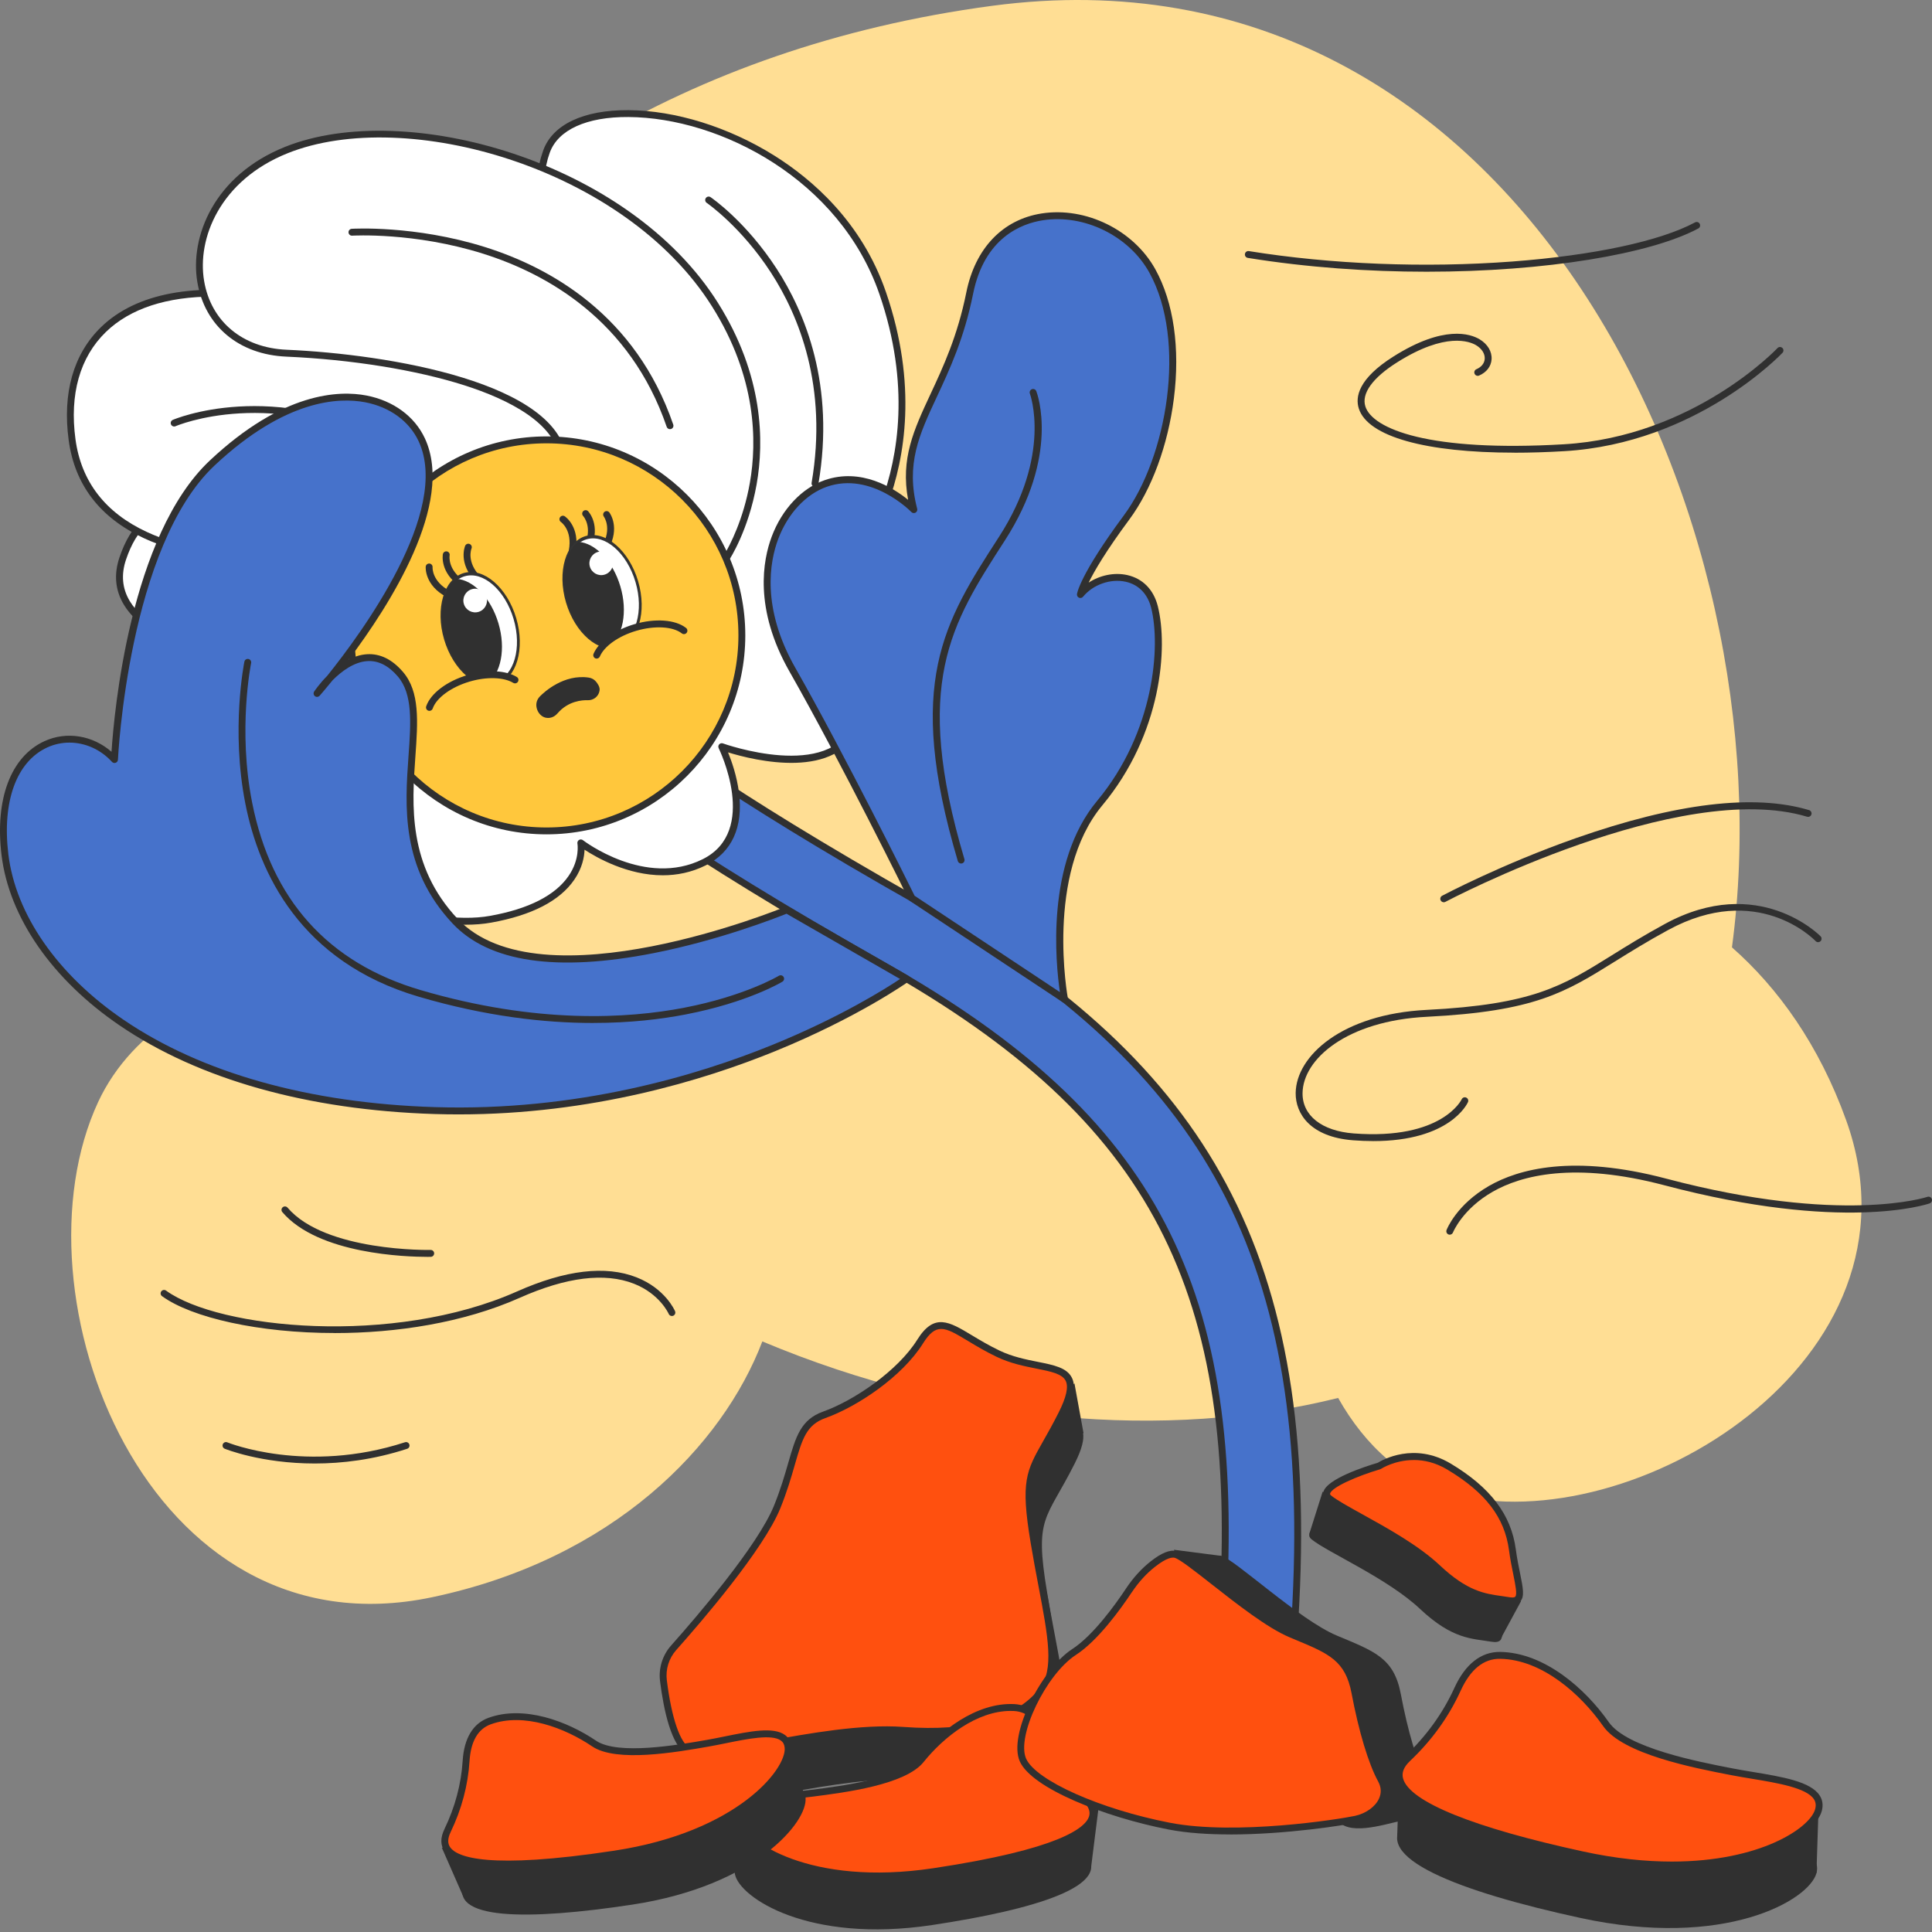<svg width="336" height="336" viewBox="0 0 336 336" fill="none" xmlns="http://www.w3.org/2000/svg">
<rect x="0" y="0" width="336" height="336" fill="#808080" stroke="none"/>
<g clip-path="url(#clip0_8_1042)">
<path d="M17.079 191.631C22.977 178.956 36.797 170.869 53.289 168.429C49.143 162.327 45.276 155.858 41.749 149.005C20.144 107.086 64.244 15.459 172.547 1.011C264.273 -11.225 311.25 90.213 301.21 164.759C309.231 171.816 316.366 181.732 321.078 194.842C336.139 236.714 283.707 268.043 252.665 259.86C244.277 257.648 237.449 251.534 232.724 243.123C202.899 250.547 166.697 247.624 132.581 233.291C125.662 251.43 106.671 271.138 75.15 277.779C25.491 288.246 1.544 225.021 17.079 191.631Z" fill="#FFDE94"/>
<path d="M218.913 287.667C218.781 287.667 218.653 287.667 218.522 287.655C215.046 287.443 212.4 284.448 212.612 280.969C216.099 224.07 200.704 194.503 153.787 167.974C116.539 146.913 105.226 137.268 104.763 136.869C102.126 134.593 101.834 130.607 104.113 127.968C106.388 125.332 110.358 125.036 112.996 127.305C113.227 127.5 124.405 136.861 159.992 156.984C185.831 171.592 202.583 187.219 212.715 206.164C223.191 225.748 227.161 249.764 225.202 281.74C224.998 285.087 222.221 287.663 218.913 287.663V287.667Z" fill="#4672CB"/>
<path d="M218.913 288.266C218.769 288.266 218.629 288.261 218.486 288.254C216.646 288.142 214.958 287.315 213.737 285.933C212.516 284.552 211.905 282.774 212.017 280.933C215.485 224.31 200.173 194.89 153.496 168.497C116.208 147.412 104.843 137.728 104.376 137.324C102.98 136.118 102.138 134.441 102.002 132.6C101.866 130.759 102.457 128.978 103.662 127.58C106.144 124.705 110.506 124.377 113.387 126.853C113.495 126.945 124.776 136.386 160.288 156.465C186.23 171.133 203.054 186.835 213.246 205.88C223.777 225.568 227.768 249.685 225.8 281.776C225.577 285.414 222.552 288.262 218.913 288.262V288.266ZM108.89 126.386C107.285 126.386 105.693 127.057 104.568 128.363C103.57 129.517 103.083 130.991 103.195 132.512C103.307 134.034 104.005 135.419 105.159 136.418C105.621 136.817 116.899 146.429 154.086 167.455C201.247 194.119 216.718 223.831 213.214 281.005C213.122 282.527 213.625 283.996 214.635 285.139C215.645 286.281 217.041 286.964 218.562 287.055C221.714 287.247 224.416 284.827 224.607 281.704C226.559 249.844 222.616 225.931 212.193 206.447C202.117 187.61 185.436 172.059 159.701 157.507C124.09 137.372 112.721 127.856 112.613 127.764C111.535 126.837 110.211 126.386 108.894 126.386H108.89Z" fill="#303030"/>
<path d="M117.629 300.933C117.366 298.844 118.012 296.752 119.409 295.182C123.978 290.047 134.565 277.719 137.41 270.682C141.065 261.633 140.295 256.557 145.591 254.672C150.886 252.788 158.716 247.616 162.267 241.929C165.815 236.247 168.297 240.44 175.847 244.05C183.397 247.66 191.909 244.569 186.913 254.509C181.917 264.448 179.889 263.634 182.08 276.8C184.271 289.967 186.996 298.285 183.489 302.662C179.981 307.039 172.954 310.553 159.338 309.551C145.722 308.548 125.881 315.205 122.019 313.209C119.401 311.855 118.16 305.126 117.629 300.933Z" fill="#303030"/>
<path d="M188.429 249.197L186.861 240.588C186.861 240.588 159.358 268.458 156.764 270.618C154.17 272.779 175.827 262.116 176.258 261.709C176.693 261.302 188.429 249.193 188.429 249.193V249.197Z" fill="#303030"/>
<path d="M115.382 292.319C115.119 290.23 115.765 288.138 117.162 286.568C121.731 281.433 132.318 269.105 135.163 262.068C138.819 253.019 138.049 247.943 143.344 246.059C148.639 244.174 156.469 239.002 160.021 233.315C163.568 227.633 166.05 231.826 173.6 235.436C181.146 239.046 189.662 235.955 184.666 245.895C179.67 255.835 177.643 255.02 179.834 268.186C182.024 281.353 184.75 289.671 181.242 294.048C177.735 298.425 170.707 301.939 157.091 300.937C143.476 299.935 123.635 306.592 119.772 304.595C117.154 303.241 115.913 296.512 115.382 292.319Z" fill="#FF500F"/>
<path d="M122.106 305.569C120.977 305.569 120.099 305.438 119.5 305.126C116.755 303.708 115.426 297.419 114.792 292.395C114.508 290.135 115.211 287.866 116.719 286.169C121.16 281.177 131.795 268.813 134.613 261.845C135.77 258.981 136.468 256.557 137.087 254.417C138.396 249.88 139.258 246.881 143.148 245.495C148.564 243.567 156.169 238.363 159.518 233C162.467 228.276 165.064 229.841 168.995 232.205C170.38 233.04 171.948 233.982 173.86 234.897C176.09 235.963 178.421 236.43 180.48 236.842C183.317 237.409 185.56 237.86 186.426 239.629C187.128 241.071 186.749 243.083 185.205 246.162C184.175 248.215 183.285 249.78 182.503 251.162C179.598 256.286 178.72 257.831 180.428 268.087C180.887 270.834 181.374 273.422 181.809 275.702C183.525 284.759 184.658 290.742 181.713 294.42C177.232 300.014 168.935 302.406 157.051 301.532C149.892 301.005 140.83 302.646 133.551 303.968C128.663 304.854 124.72 305.569 122.11 305.569H122.106ZM163.676 231.123C162.57 231.123 161.644 231.846 160.527 233.631C156.908 239.425 149.078 244.649 143.543 246.622C140.231 247.804 139.521 250.268 138.228 254.748C137.606 256.917 136.895 259.373 135.714 262.292C132.825 269.436 122.086 281.928 117.605 286.964C116.324 288.401 115.729 290.326 115.973 292.243C116.803 298.848 118.287 303.153 120.043 304.06C121.671 304.902 127.334 303.876 133.328 302.79C140.674 301.46 149.817 299.803 157.131 300.338C168.596 301.18 176.553 298.94 180.771 293.673C183.373 290.426 182.28 284.659 180.623 275.93C180.189 273.641 179.698 271.046 179.239 268.286C177.463 257.612 178.469 255.839 181.454 250.571C182.232 249.201 183.11 247.652 184.127 245.627C185.452 242.988 185.851 241.198 185.344 240.156C184.742 238.918 182.754 238.519 180.24 238.016C178.117 237.592 175.707 237.109 173.341 235.975C171.377 235.037 169.781 234.074 168.377 233.228C166.285 231.97 164.877 231.119 163.68 231.119L163.676 231.123Z" fill="#303030"/>
<path d="M236.827 262.096C236.827 262.096 242.517 258.334 248.982 262.216C255.446 266.098 259.162 270.535 259.988 276.641C260.814 282.747 262.645 286.077 259.341 285.514C256.037 284.951 252.629 285.147 246.963 279.815C241.296 274.48 230.849 269.96 228.107 267.719C225.366 265.475 236.827 262.1 236.827 262.1V262.096Z" fill="#303030"/>
<path d="M230.019 259.441L227.716 266.721L254.429 280.283L260.79 285.366L264.521 278.474L243.032 262.156L230.019 259.441Z" fill="#303030"/>
<path d="M239.859 254.948C239.859 254.948 245.55 251.186 252.014 255.068C258.479 258.949 262.194 263.386 263.02 269.492C263.846 275.598 265.678 278.929 262.374 278.366C259.07 277.803 255.662 277.998 249.995 272.667C244.329 267.332 233.881 262.811 231.14 260.571C228.398 258.326 239.859 254.952 239.859 254.952V254.948Z" fill="#FF500F"/>
<path d="M263.02 279.025C262.753 279.025 262.494 278.993 262.27 278.953C261.847 278.881 261.424 278.821 260.993 278.761C258.02 278.346 254.652 277.871 249.58 273.098C246.037 269.76 240.645 266.777 236.316 264.381C233.794 262.983 231.798 261.881 230.757 261.03C230.07 260.471 230.078 259.852 230.142 259.533C230.605 257.244 237.393 255.052 239.608 254.397C240.366 253.926 245.949 250.727 252.322 254.553C259.213 258.69 262.801 263.414 263.611 269.408C263.826 271.014 264.11 272.403 264.361 273.629C264.876 276.161 265.187 277.691 264.377 278.529C264.002 278.917 263.499 279.025 263.02 279.025ZM245.881 253.918C242.561 253.918 240.226 255.423 240.19 255.447C240.143 255.479 240.087 255.507 240.031 255.523C236.016 256.705 231.543 258.666 231.319 259.772C231.311 259.816 231.292 259.92 231.519 260.104C232.477 260.886 234.528 262.02 236.898 263.334C241.288 265.762 246.747 268.785 250.402 272.228C255.195 276.74 258.228 277.168 261.161 277.575C261.604 277.639 262.039 277.699 262.474 277.771C263.012 277.863 263.383 277.835 263.519 277.695C263.89 277.311 263.551 275.638 263.192 273.869C262.936 272.623 262.649 271.213 262.43 269.568C261.663 263.885 258.355 259.568 251.707 255.579C249.624 254.329 247.617 253.914 245.881 253.914V253.918Z" fill="#303030"/>
<path d="M204.311 276.848C205.461 275.119 206.841 273.55 208.474 272.268C209.83 271.201 211.359 270.311 212.424 270.594C214.787 271.233 225.948 281.692 232.449 284.428C238.949 287.163 242.421 288.258 243.618 294.611C244.815 300.965 246.456 306.627 248.175 309.77C249.895 312.913 247.138 315.908 243.746 316.643C240.358 317.374 234.264 319.423 232.401 316.276C230.541 313.129 227.963 310.381 227.097 311.192C226.231 312.003 228.115 314.451 225.393 316.188C222.672 317.925 222.604 320.026 211.319 317.837C200.034 315.649 187.843 310.701 185.891 306.352C183.94 302.003 189.614 290.897 194.77 287.559C198.525 285.123 202.456 279.64 204.311 276.844V276.848Z" fill="#303030"/>
<path d="M244.468 316.787C248.08 313.372 251.065 309.307 253.124 304.783C254.56 301.628 256.875 298.804 260.55 298.86C268.819 298.988 275.734 306.224 278.951 310.821C282.167 315.413 293.867 317.757 300.835 319.103C307.802 320.449 317.176 321.036 315.903 325.764C314.63 330.492 299.913 338.999 274.852 333.555C253.842 328.995 237.908 322.985 244.468 316.783V316.787Z" fill="#303030"/>
<path d="M243.335 308.792L242.992 319.343L271.213 329.047L315.903 325.764L316.258 314.79L243.335 308.792Z" fill="#303030"/>
<path d="M244.823 305.813C248.435 302.398 251.42 298.333 253.479 293.808C254.915 290.654 257.23 287.83 260.905 287.886C269.174 288.014 276.089 295.25 279.305 299.847C282.522 304.439 294.222 306.783 301.19 308.129C308.157 309.475 317.531 310.062 316.258 314.79C314.985 319.518 300.268 328.025 275.207 322.581C254.197 318.021 238.263 312.011 244.823 305.809V305.813Z" fill="#FF500F"/>
<path d="M290.702 324.946C286.225 324.946 281.017 324.458 275.075 323.173C254.983 318.812 244.145 314.259 242.86 309.639C242.453 308.169 242.972 306.735 244.408 305.378C248.068 301.919 250.933 297.946 252.932 293.561C254.824 289.408 257.585 287.239 260.909 287.291C268.607 287.411 275.71 293.677 279.792 299.507C282.933 303.992 295.339 306.392 301.301 307.546C302.439 307.766 303.668 307.969 304.861 308.169C310.029 309.028 314.913 309.838 316.473 312.27C316.98 313.057 317.1 313.96 316.832 314.954C316.162 317.45 312.183 320.928 304.817 323.081C301.449 324.067 296.74 324.95 290.702 324.95V324.946ZM244.823 305.813L245.234 306.248C244.129 307.29 243.734 308.293 244.017 309.315C245.142 313.353 256.264 317.857 275.335 321.998C281.049 323.24 286.201 323.752 290.75 323.752C306.19 323.752 314.805 317.877 315.679 314.634C315.859 313.972 315.787 313.408 315.468 312.913C314.191 310.929 309.131 310.086 304.665 309.347C303.468 309.147 302.227 308.944 301.074 308.72C294.489 307.446 282.231 305.074 278.811 300.194C274.9 294.607 268.14 288.601 260.889 288.489C258.032 288.445 255.721 290.318 254.017 294.06C251.954 298.585 248.997 302.686 245.226 306.252L244.815 305.817L244.823 305.813Z" fill="#303030"/>
<path d="M188.672 322.282C185.807 319.199 183.509 315.601 182.012 311.667C180.971 308.924 179.171 306.412 176.062 306.256C169.067 305.913 162.83 311.651 159.861 315.357C156.892 319.063 146.875 320.401 140.914 321.16C134.952 321.919 126.999 321.899 127.817 325.964C128.635 330.029 140.606 338.02 162.079 334.794C180.081 332.09 193.876 327.881 188.672 322.282Z" fill="#303030"/>
<path d="M191.023 314.638L189.782 324.526L165.404 331.183L127.817 325.964L128.116 316.671L191.023 314.638Z" fill="#303030"/>
<path d="M188.972 312.989C186.107 309.906 183.808 306.308 182.312 302.374C181.27 299.631 179.471 297.119 176.362 296.963C169.367 296.62 163.129 302.359 160.16 306.064C157.192 309.77 147.175 311.108 141.213 311.867C135.252 312.626 127.298 312.606 128.116 316.671C128.935 320.736 140.906 328.727 162.379 325.501C180.381 322.797 194.176 318.588 188.972 312.989Z" fill="#FF500F"/>
<path d="M152.714 326.855C145.83 326.855 140.715 325.629 137.299 324.387C131.157 322.15 127.969 318.963 127.53 316.791C127.354 315.912 127.51 315.13 127.997 314.471C129.473 312.466 133.663 312.047 138.101 311.603C139.118 311.504 140.168 311.396 141.138 311.272C146.225 310.625 156.816 309.279 159.693 305.689C163.473 300.969 169.845 296.045 176.394 296.364C179.247 296.504 181.49 298.509 182.875 302.159C184.319 305.961 186.518 309.467 189.411 312.582C190.576 313.836 190.943 315.106 190.508 316.36C189.16 320.225 179.726 323.5 162.471 326.096C158.895 326.631 155.643 326.855 152.714 326.855ZM175.775 297.55C169.873 297.55 164.115 302.091 160.627 306.44C157.447 310.409 146.936 311.743 141.289 312.462C140.299 312.586 139.242 312.694 138.22 312.798C134.425 313.177 130.124 313.608 128.962 315.186C128.679 315.573 128.595 316.008 128.707 316.555C129.429 320.138 140.85 328.132 162.295 324.91C184.299 321.603 188.709 317.885 189.379 315.964C189.662 315.154 189.387 314.311 188.537 313.401C185.536 310.174 183.254 306.536 181.757 302.59C180.536 299.375 178.712 297.682 176.338 297.566C176.15 297.558 175.963 297.554 175.779 297.554L175.775 297.55Z" fill="#303030"/>
<path d="M80.864 327.146C82.692 323.352 83.825 319.239 84.092 315.034C84.276 312.103 85.258 309.171 88.183 308.105C94.763 305.709 102.417 309.347 106.348 312.011C110.278 314.674 120.243 312.993 126.161 311.955C132.079 310.916 139.673 308.548 140.092 312.674C140.511 316.799 131.432 327.973 109.963 331.239C91.966 333.979 77.544 334.035 80.864 327.146Z" fill="#303030"/>
<path d="M76.853 321.367L80.469 329.614L105.721 328.771L140.092 312.674L137.059 303.884L76.853 321.367Z" fill="#303030"/>
<path d="M77.835 318.356C79.663 314.563 80.796 310.449 81.064 306.244C81.247 303.313 82.229 300.382 85.154 299.316C91.734 296.919 99.388 300.557 103.319 303.221C107.249 305.885 117.214 304.204 123.132 303.165C129.05 302.127 136.644 299.759 137.063 303.884C137.482 308.009 128.403 319.183 106.934 322.45C88.937 325.189 74.515 325.245 77.835 318.356Z" fill="#FF500F"/>
<path d="M88.406 324.786C82.412 324.786 78.717 323.867 77.364 322.03C76.574 320.96 76.554 319.638 77.297 318.097C79.144 314.267 80.21 310.27 80.465 306.208C80.713 302.311 82.261 299.735 84.946 298.756C91.104 296.512 98.65 299.335 103.654 302.726C107.461 305.306 117.976 303.461 123.028 302.574C123.994 302.406 125.027 302.195 126.029 301.991C130.399 301.105 134.525 300.266 136.528 301.744C137.187 302.231 137.57 302.93 137.657 303.82C137.881 306.025 135.774 310.014 130.566 313.964C126.432 317.098 118.994 321.216 107.022 323.037C99.384 324.199 93.171 324.778 88.406 324.778V324.786ZM77.835 318.356L78.374 318.616C77.831 319.742 77.815 320.625 78.326 321.316C79.535 322.953 84.847 325.201 106.842 321.855C128.284 318.592 136.835 307.578 136.464 303.944C136.408 303.385 136.201 302.993 135.814 302.71C134.238 301.548 130 302.406 126.264 303.165C125.255 303.369 124.213 303.581 123.232 303.752C117.625 304.735 107.19 306.568 102.98 303.716C98.219 300.49 91.088 297.79 85.353 299.879C83.119 300.693 81.874 302.846 81.658 306.28C81.391 310.493 80.285 314.646 78.374 318.612L77.835 318.352V318.356Z" fill="#303030"/>
<path d="M204.156 269.524L212.424 270.594L207.264 278.374L204.156 269.524Z" fill="#303030"/>
<path d="M196.331 276.593C197.48 274.863 198.861 273.294 200.493 272.012C201.849 270.946 203.378 270.055 204.443 270.339C206.806 270.978 217.967 281.437 224.468 284.172C230.968 286.908 234.44 288.002 235.637 294.356C236.834 300.709 238.475 306.372 240.194 309.515C241.914 312.658 239.157 315.653 235.765 316.388C232.377 317.118 214.623 319.774 203.338 317.586C192.053 315.397 179.862 310.449 177.91 306.1C175.959 301.755 181.633 290.646 186.789 287.307C190.544 284.871 194.475 279.388 196.331 276.593Z" fill="#FF500F"/>
<path d="M213.913 319.031C210.162 319.031 206.442 318.796 203.222 318.173C192.156 316.028 179.462 311.016 177.363 306.344C175.268 301.68 181.202 290.21 186.462 286.804C190.081 284.456 193.884 279.192 195.832 276.261C197.073 274.392 198.517 272.803 200.121 271.541C202.025 270.043 203.489 269.464 204.595 269.764C205.648 270.047 207.755 271.677 211.391 274.532C215.665 277.886 220.984 282.064 224.695 283.625L225.777 284.076C231.547 286.484 235.031 287.938 236.22 294.248C237.457 300.813 239.097 306.272 240.713 309.231C241.447 310.569 241.511 311.979 240.905 313.309C240.099 315.078 238.175 316.483 235.885 316.979C233.817 317.426 223.737 319.039 213.909 319.039L213.913 319.031ZM196.33 276.593L196.829 276.924C194.834 279.931 190.915 285.346 187.116 287.81C181.897 291.193 176.721 301.983 178.457 305.857C180.165 309.659 191.378 314.658 203.453 316.999C214.914 319.223 232.82 316.412 235.641 315.805C237.541 315.393 239.181 314.219 239.823 312.809C240.274 311.823 240.222 310.813 239.672 309.806C237.996 306.743 236.312 301.152 235.051 294.471C233.981 288.801 231.088 287.591 225.326 285.187L224.24 284.731C220.381 283.106 214.99 278.877 210.66 275.474C207.831 273.254 205.161 271.157 204.292 270.922C203.892 270.814 202.919 270.874 200.868 272.487C199.363 273.669 198.006 275.163 196.833 276.928L196.334 276.597L196.33 276.593Z" fill="#303030"/>
<path d="M126.277 97.098C126.277 97.098 135.012 64.507 121.001 55.813C106.986 47.12 90.098 40.107 95.039 26.366C99.979 12.624 142.861 20.048 153.512 50.973C164.163 81.899 146.225 100.672 146.225 100.672C146.225 100.672 153.233 114.729 149.027 125.795C144.825 136.861 125.526 129.852 125.526 129.852C125.526 129.852 132.961 144.716 122.498 149.952C112.034 155.187 101.013 146.585 101.013 146.585C101.013 146.585 102.976 156.681 85.366 159.859C67.755 163.038 34.111 144.996 34.678 129.852C35.245 114.709 43.094 115.188 43.094 115.188C43.094 115.188 16.597 111.123 21.361 97.102C26.126 83.081 38.05 87.222 78.127 87.781L126.285 97.094L126.277 97.098Z" fill="white"/>
<path d="M80.988 160.826C69.527 160.826 53.617 154.528 43.162 145.447C37.032 140.124 33.888 134.724 34.071 129.832C34.311 123.479 35.823 118.994 38.572 116.502C39.183 115.951 39.79 115.556 40.356 115.276C35.476 114.202 25.256 111.291 21.553 105.181C20.032 102.673 19.773 99.893 20.787 96.914C24.713 85.361 33.437 85.693 56.753 86.575C62.899 86.807 69.87 87.074 78.127 87.186C78.163 87.186 78.199 87.19 78.231 87.198L125.83 96.403C126.871 92.146 133.184 64.084 120.682 56.325C118.627 55.051 116.48 53.793 114.401 52.579C101.898 45.263 90.09 38.354 94.472 26.166C96.092 21.657 101.499 19.105 109.297 19.157C117.469 19.213 126.704 22.085 134.629 27.037C141.177 31.13 149.869 38.57 154.071 50.778C159.629 66.919 157.327 79.726 154.418 87.626C151.676 95.073 147.981 99.59 146.932 100.776C148.037 103.132 153.496 115.7 149.581 126.011C145.822 135.907 131.133 132.241 126.616 130.847C127.222 132.324 128.152 134.936 128.519 137.863C129.273 143.858 127.282 148.222 122.753 150.487C120.243 151.741 117.697 152.224 115.271 152.224C109.177 152.224 103.83 149.193 101.659 147.775C101.619 148.997 101.288 150.934 99.883 152.983C97.365 156.665 92.509 159.177 85.457 160.45C84.069 160.702 82.568 160.822 80.98 160.822L80.988 160.826ZM42.99 115.791C42.659 115.791 41.031 115.875 39.343 117.425C37.639 118.99 35.548 122.421 35.268 129.88C35.053 135.583 39.87 141.002 43.948 144.544C55.413 154.504 74.328 161.249 85.254 159.276C91.962 158.066 96.547 155.734 98.885 152.34C100.897 149.42 100.426 146.729 100.422 146.701C100.378 146.457 100.486 146.21 100.697 146.078C100.909 145.95 101.18 145.962 101.376 146.114C101.483 146.198 112.23 154.416 122.226 149.416C132.031 144.512 125.059 130.264 124.988 130.12C124.88 129.9 124.912 129.637 125.075 129.453C125.239 129.269 125.494 129.206 125.726 129.289C125.913 129.357 144.517 135.97 148.464 125.583C152.526 114.885 145.754 101.075 145.687 100.94C145.575 100.712 145.615 100.441 145.79 100.257C145.834 100.209 150.252 95.517 153.32 87.154C156.15 79.447 158.38 66.943 152.945 51.165C146.102 31.294 125.347 20.459 109.297 20.351C102.034 20.303 97.042 22.568 95.605 26.569C91.559 37.819 102.952 44.484 115.011 51.541C117.094 52.758 119.249 54.02 121.32 55.306C135.547 64.132 127.222 95.904 126.859 97.254C126.779 97.557 126.476 97.745 126.169 97.685L78.063 88.384C69.814 88.268 62.855 88.005 56.714 87.773C33.413 86.891 25.563 86.591 21.924 97.302C21.03 99.925 21.254 102.369 22.582 104.558C27.128 112.058 43.022 114.577 43.182 114.601C43.497 114.649 43.72 114.941 43.684 115.256C43.648 115.572 43.373 115.811 43.054 115.791C43.046 115.791 43.026 115.791 42.994 115.791H42.99Z" fill="#303030"/>
<path d="M71.395 97.098C71.395 97.098 65.788 96.874 48.972 97.098C32.156 97.322 14.781 92.973 12.539 76.496C10.296 60.019 20.667 47.399 47.292 51.888C73.917 56.377 106.46 63.669 106.46 63.669L110.175 87.641L71.395 97.098Z" fill="white"/>
<path d="M47.731 97.705C38.541 97.705 30.915 96.327 25.041 93.604C17.407 90.066 13.001 84.335 11.948 76.58C10.827 68.353 12.778 61.54 17.582 56.88C23.676 50.969 33.984 49.041 47.392 51.301C73.729 55.738 106.264 63.014 106.591 63.086C106.831 63.138 107.014 63.333 107.05 63.577L110.766 87.55C110.813 87.857 110.618 88.149 110.315 88.225L71.535 97.681C71.479 97.693 71.423 97.701 71.371 97.697C71.315 97.697 65.577 97.477 48.98 97.697C48.561 97.701 48.142 97.705 47.731 97.705ZM37.164 51.576C29.011 51.576 22.627 53.657 18.413 57.738C13.891 62.123 12.064 68.581 13.129 76.416C14.127 83.744 18.301 89.159 25.54 92.517C31.514 95.289 39.395 96.627 48.964 96.499C64.519 96.291 70.565 96.471 71.331 96.499L109.497 87.194L105.929 64.168C102.122 63.321 71.918 56.652 47.192 52.483C43.609 51.88 40.261 51.58 37.164 51.58V51.576Z" fill="#303030"/>
<path d="M126.277 97.098C126.277 97.098 139.497 77.131 124.365 53.01C109.233 28.89 70.832 17.676 49.814 26.09C28.796 34.504 30.476 60.586 49.814 61.428C69.152 62.271 97.457 67.618 98.02 80.509L126.277 97.102V97.098Z" fill="white"/>
<path d="M126.277 97.697C126.173 97.697 126.069 97.669 125.973 97.613L97.716 81.02C97.541 80.916 97.429 80.733 97.421 80.529C97.122 73.656 88.203 69.387 80.776 67.015C72.376 64.332 61.079 62.515 49.79 62.023C41.545 61.664 35.62 56.704 34.323 49.077C32.986 41.217 37.196 30.495 49.594 25.535C70.545 17.149 109.401 28.035 124.876 52.695C132.797 65.314 132.897 76.795 131.592 84.207C130.171 92.246 126.919 97.226 126.783 97.433C126.668 97.605 126.48 97.701 126.285 97.701L126.277 97.697ZM98.598 80.15L126.073 96.283C126.907 94.854 129.293 90.357 130.415 83.94C131.676 76.751 131.56 65.602 123.854 53.33C108.666 29.125 70.569 18.423 50.033 26.645C38.253 31.361 34.239 41.473 35.5 48.873C36.697 55.913 42.192 60.494 49.838 60.825C67.528 61.596 97.533 66.532 98.594 80.15H98.598Z" fill="#303030"/>
<path d="M95.039 144.504C113.805 144.504 129.018 129.28 129.018 110.5C129.018 91.72 113.805 76.496 95.039 76.496C76.273 76.496 61.06 91.72 61.06 110.5C61.06 129.28 76.273 144.504 95.039 144.504Z" fill="#FFC73C"/>
<path d="M95.039 145.103C75.972 145.103 60.461 129.581 60.461 110.5C60.461 91.419 75.972 75.897 95.039 75.897C114.106 75.897 129.617 91.419 129.617 110.5C129.617 129.581 114.106 145.103 95.039 145.103ZM95.039 77.099C76.631 77.099 61.658 92.082 61.658 110.504C61.658 128.926 76.635 143.909 95.039 143.909C113.443 143.909 128.42 128.926 128.42 110.504C128.42 92.082 113.443 77.099 95.039 77.099Z" fill="#303030"/>
<path d="M102.23 121.774C101.26 121.742 98.814 121.897 96.95 124.074C96.611 124.469 96.156 124.761 95.641 124.837C95.202 124.905 94.676 124.853 94.173 124.469C93.822 124.198 93.562 123.822 93.415 123.399C93.235 122.88 93.127 122.077 93.722 121.31C93.79 121.223 93.866 121.139 93.945 121.063C94.652 120.352 98.056 117.197 102.409 117.844C102.892 117.916 103.335 118.16 103.646 118.535C103.982 118.938 104.341 119.501 104.277 120.021C104.273 120.072 104.265 120.12 104.257 120.168C104.089 121.131 103.203 121.81 102.226 121.778L102.23 121.774Z" fill="#303030"/>
<path d="M110.75 101.143C109.213 95.944 105.267 92.525 101.927 93.512C98.591 94.498 97.13 99.514 98.666 104.714C100.203 109.913 104.149 113.331 107.489 112.345C110.825 111.359 112.286 106.343 110.75 101.143Z" fill="white"/>
<path d="M105.266 95.82C105.166 95.82 105.067 95.796 104.975 95.744C104.688 95.585 104.584 95.217 104.743 94.93C106.455 91.867 105.075 89.926 105.015 89.842C104.819 89.578 104.875 89.203 105.138 89.007C105.402 88.811 105.773 88.859 105.972 89.123C106.052 89.227 107.9 91.739 105.789 95.517C105.681 95.712 105.478 95.824 105.266 95.824V95.82Z" fill="#303030"/>
<path d="M102.253 95.648C102.178 95.648 102.098 95.632 102.022 95.6C101.719 95.473 101.575 95.121 101.703 94.818C103.067 91.583 101.479 89.806 101.411 89.734C101.188 89.49 101.2 89.115 101.439 88.887C101.679 88.664 102.054 88.672 102.281 88.911C102.373 89.007 104.488 91.296 102.808 95.285C102.712 95.513 102.489 95.652 102.257 95.652L102.253 95.648Z" fill="#303030"/>
<path d="M99.52 96.403C99.484 96.403 99.448 96.403 99.408 96.391C99.085 96.331 98.869 96.02 98.929 95.692C99.58 92.198 97.581 90.804 97.561 90.788C97.285 90.605 97.213 90.229 97.401 89.958C97.585 89.682 97.96 89.61 98.231 89.798C98.339 89.87 100.897 91.655 100.106 95.912C100.055 96.2 99.803 96.403 99.52 96.403Z" fill="#303030"/>
<path d="M110.749 101.143C109.213 95.944 105.266 92.525 101.926 93.512C98.59 94.498 97.129 99.514 98.666 104.714C100.202 109.913 104.149 113.331 107.489 112.345C110.825 111.359 112.285 106.343 110.749 101.143Z" fill="white"/>
<path d="M98.434 104.781C96.858 99.434 98.387 94.255 101.842 93.232C105.302 92.21 109.396 95.728 110.977 101.075C112.553 106.423 111.025 111.602 107.569 112.625C104.109 113.647 100.015 110.129 98.434 104.781ZM98.897 104.646C100.386 109.685 104.201 113.012 107.405 112.065C110.61 111.119 112.006 106.247 110.518 101.211C109.029 96.171 105.214 92.841 102.01 93.791C98.806 94.738 97.409 99.61 98.897 104.65V104.646Z" fill="#333333"/>
<path d="M77.939 103.895C77.844 103.895 77.748 103.871 77.66 103.827C73.837 101.802 74.025 98.691 74.037 98.56C74.06 98.228 74.348 97.984 74.679 98.008C75.006 98.032 75.254 98.32 75.23 98.647C75.222 98.759 75.126 101.131 78.219 102.769C78.51 102.924 78.622 103.284 78.466 103.579C78.358 103.783 78.151 103.899 77.935 103.899L77.939 103.895Z" fill="#303030"/>
<path d="M80.378 102.114C80.262 102.114 80.146 102.082 80.042 102.01C76.467 99.574 76.998 96.503 77.022 96.375C77.081 96.052 77.397 95.836 77.72 95.896C78.043 95.956 78.259 96.267 78.199 96.591C78.179 96.703 77.82 99.047 80.713 101.02C80.984 101.207 81.056 101.579 80.872 101.85C80.757 102.022 80.569 102.114 80.378 102.114Z" fill="#303030"/>
<path d="M83.079 101.263C82.919 101.263 82.764 101.199 82.644 101.075C79.671 97.933 80.844 95.045 80.896 94.925C81.024 94.622 81.375 94.478 81.682 94.61C81.986 94.738 82.129 95.089 82.002 95.393C81.958 95.497 81.108 97.713 83.514 100.257C83.742 100.496 83.73 100.876 83.49 101.103C83.374 101.211 83.227 101.267 83.079 101.267V101.263Z" fill="#303030"/>
<path d="M100.586 94.227C103.527 94.446 106.583 97.557 107.892 101.99C109.201 106.423 108.319 110.688 105.969 112.473C103.032 112.249 99.971 109.146 98.666 104.718C97.357 100.289 98.239 96.016 100.586 94.231V94.227Z" fill="#303030"/>
<path d="M89.547 107.573C88.011 102.373 84.064 98.955 80.724 99.941C77.388 100.928 75.928 105.944 77.464 111.143C79.001 116.343 82.947 119.761 86.287 118.775C89.623 117.788 91.084 112.772 89.547 107.573Z" fill="white"/>
<path d="M77.237 111.211C75.66 105.864 77.189 100.684 80.645 99.662C84.104 98.639 88.199 102.158 89.779 107.505C91.359 112.852 89.827 118.032 86.371 119.054C82.911 120.076 78.817 116.558 77.237 111.211ZM77.696 111.075C79.184 116.115 82.999 119.441 86.204 118.495C89.408 117.549 90.805 112.677 89.316 107.641C87.828 102.601 84.013 99.275 80.808 100.221C77.604 101.167 76.207 106.039 77.696 111.079V111.075Z" fill="#333333"/>
<path d="M77.353 111.179C75.796 105.908 77.293 100.804 80.689 99.802C84.085 98.799 88.111 102.27 89.667 107.541C91.224 112.812 89.727 117.916 86.331 118.918C82.935 119.921 78.909 116.45 77.353 111.183V111.179ZM77.58 111.111C79.088 116.227 82.979 119.601 86.243 118.639C89.512 117.672 90.94 112.724 89.432 107.609C87.923 102.493 84.033 99.115 80.768 100.081C77.5 101.048 76.072 105.995 77.58 111.111Z" fill="#333333"/>
<path d="M79.384 100.656C82.325 100.876 85.382 103.987 86.691 108.419C87.999 112.852 87.118 117.117 84.767 118.902C81.83 118.679 78.769 115.576 77.464 111.147C76.156 106.718 77.037 102.445 79.384 100.656Z" fill="#303030"/>
<path d="M84.612 103.859C84.935 104.949 84.312 106.091 83.223 106.415C82.133 106.738 80.992 106.115 80.669 105.025C80.346 103.935 80.968 102.793 82.058 102.469C83.147 102.146 84.288 102.769 84.612 103.859Z" fill="white"/>
<path d="M106.531 97.382C106.855 98.472 106.232 99.614 105.143 99.937C104.053 100.261 102.912 99.638 102.589 98.548C102.266 97.457 102.888 96.315 103.978 95.992C105.067 95.668 106.208 96.291 106.531 97.382Z" fill="white"/>
<path d="M74.686 123.032C75.369 121.047 78.003 119.002 81.494 117.968C84.731 117.009 87.823 117.185 89.571 118.247L74.686 123.028V123.032Z" fill="#FFC73C"/>
<path d="M74.687 123.631C74.623 123.631 74.555 123.619 74.491 123.599C74.18 123.491 74.012 123.151 74.12 122.836C74.89 120.596 77.716 118.459 81.323 117.393C84.639 116.414 87.919 116.546 89.879 117.736C90.162 117.908 90.25 118.275 90.078 118.559C89.907 118.842 89.54 118.93 89.256 118.759C87.6 117.752 84.619 117.664 81.662 118.539C78.466 119.485 75.888 121.366 75.253 123.223C75.17 123.471 74.934 123.627 74.687 123.627V123.631Z" fill="#303030"/>
<path d="M118.946 109.681C117.298 108.387 113.974 108.1 110.482 109.13C107.138 110.117 104.584 112.038 103.774 113.938L118.946 109.677V109.681Z" fill="#FFC73C"/>
<path d="M103.774 114.541C103.694 114.541 103.614 114.526 103.539 114.494C103.235 114.366 103.092 114.01 103.223 113.707C104.125 111.586 106.911 109.566 110.314 108.559C113.922 107.493 117.458 107.749 119.317 109.21C119.576 109.414 119.624 109.789 119.417 110.053C119.213 110.312 118.838 110.36 118.575 110.153C117.031 108.943 113.846 108.763 110.65 109.705C107.573 110.616 105.091 112.369 104.321 114.174C104.225 114.402 104.001 114.537 103.77 114.537L103.774 114.541Z" fill="#303030"/>
<path d="M141.74 84.674C141.708 84.674 141.672 84.674 141.64 84.666C141.313 84.61 141.093 84.303 141.149 83.975C144.006 67.207 138.902 54.867 134.118 47.471C128.922 39.436 122.964 35.319 122.904 35.279C122.633 35.091 122.561 34.72 122.749 34.448C122.936 34.177 123.307 34.105 123.579 34.289C123.83 34.46 129.764 38.554 135.095 46.776C140.012 54.36 145.259 67.003 142.33 84.179C142.282 84.471 142.027 84.678 141.74 84.678V84.674Z" fill="#303030"/>
<path d="M116.516 74.639C116.268 74.639 116.033 74.483 115.949 74.235C109.576 55.654 95.075 47.607 84.029 44.125C72.009 40.339 61.351 40.982 61.247 40.986C60.916 41.006 60.632 40.758 60.612 40.427C60.593 40.095 60.84 39.812 61.171 39.792C61.279 39.784 72.125 39.125 84.356 42.971C95.677 46.529 110.546 54.775 117.087 73.844C117.194 74.156 117.027 74.499 116.715 74.607C116.652 74.631 116.584 74.639 116.52 74.639H116.516Z" fill="#303030"/>
<path d="M68.577 78.273C68.482 78.273 68.382 78.249 68.29 78.201C47.519 66.883 30.695 74.048 30.532 74.124C30.228 74.255 29.877 74.12 29.741 73.816C29.606 73.513 29.741 73.161 30.049 73.025C30.22 72.95 47.551 65.534 68.865 77.147C69.156 77.306 69.264 77.67 69.104 77.957C68.996 78.157 68.789 78.269 68.577 78.269V78.273Z" fill="#303030"/>
<path d="M185.141 173.801C185.141 173.801 180.975 152.012 191.251 139.672C201.526 127.333 202.46 112.233 200.78 105.572C199.1 98.911 191.251 99.286 187.887 103.4C187.887 103.4 188.262 100.333 195.92 89.994C203.581 79.654 207.129 59.276 200.405 47.124C193.677 34.972 172.379 32.392 168.64 50.977C164.905 69.563 155.376 74.982 158.923 88.632C158.923 88.632 151.824 81.208 143.604 84.079C135.383 86.951 128.655 100.393 137.813 116.482C146.968 132.572 158.592 156.201 158.592 156.201L185.137 173.805L185.141 173.801Z" fill="#4672CB"/>
<path d="M185.141 174.4C185.025 174.4 184.91 174.368 184.81 174.3L158.265 156.697C158.177 156.637 158.105 156.557 158.057 156.461C157.942 156.225 146.337 132.664 137.294 116.774C131.065 105.828 132.689 97.386 134.21 93.324C135.994 88.568 139.429 84.898 143.408 83.512C149.773 81.292 155.396 84.87 157.934 86.931C156.597 79.742 158.931 74.743 161.824 68.541C164.027 63.82 166.521 58.473 168.054 50.858C169.598 43.178 174.379 38.174 181.174 37.12C188.848 35.93 197.157 40.015 200.928 46.832C204.116 52.591 205.261 60.578 204.152 69.316C203.122 77.426 200.297 85.094 196.402 90.353C192.276 95.924 190.285 99.366 189.335 101.319C191.302 100.037 193.796 99.51 196.035 100.009C198.737 100.612 200.628 102.537 201.359 105.428C203.154 112.537 202.065 127.624 191.709 140.06C181.737 152.036 185.684 173.477 185.728 173.693C185.772 173.928 185.672 174.172 185.472 174.304C185.372 174.372 185.257 174.404 185.141 174.404V174.4ZM159.063 155.786L184.331 172.543C183.593 167.507 181.829 150.055 190.796 139.289C200.792 127.285 201.873 112.325 200.205 105.72C199.591 103.288 198.022 101.675 195.784 101.175C193.146 100.588 190.093 101.659 188.357 103.779C188.19 103.987 187.902 104.055 187.659 103.951C187.416 103.847 187.268 103.591 187.3 103.328C187.316 103.196 187.783 99.985 195.449 89.638C202.963 79.495 206.458 59.284 199.89 47.415C196.35 41.022 188.561 37.192 181.366 38.306C177.683 38.877 171.206 41.297 169.235 51.097C167.674 58.856 165.148 64.272 162.914 69.052C159.881 75.553 157.483 80.689 159.51 88.484C159.578 88.748 159.462 89.023 159.222 89.159C158.983 89.291 158.688 89.247 158.5 89.051C158.432 88.979 151.561 81.943 143.807 84.65C140.16 85.924 136.995 89.327 135.335 93.751C133.887 97.617 132.35 105.668 138.34 116.187C147.027 131.454 158.069 153.773 159.063 155.79V155.786Z" fill="#303030"/>
<path d="M157.662 170.215C157.662 170.215 123.615 194.639 75.597 193.141C27.579 191.644 3.288 168.649 0.858 148.642C-1.572 128.635 13.001 124.513 19.917 132.089C19.917 132.089 21.569 94.914 36.921 80.501C54.846 63.673 69.472 68.133 73.354 76.496C80.509 91.891 55.133 120.6 55.133 120.6C55.133 120.6 62.703 109.194 69.615 117.233C76.527 125.272 64.224 144.277 79.121 160.179C94.017 176.077 136.824 158.246 136.824 158.246L157.654 170.215H157.662Z" fill="#4672CB"/>
<path d="M79.775 193.808C78.39 193.808 76.993 193.788 75.581 193.744C53.525 193.057 34.582 187.726 20.799 178.333C9.063 170.334 1.58 159.54 0.267 148.718C-0.914 138.998 1.872 131.59 7.714 128.906C11.577 127.129 16.118 127.888 19.394 130.747C19.845 123.886 22.614 93.113 36.509 80.07C49.227 68.129 59.036 67.874 63.749 68.788C68.414 69.691 72.113 72.41 73.897 76.248C79.128 87.51 67.763 105.269 60.672 114.685C61.65 114.19 62.707 113.851 63.817 113.779C66.095 113.635 68.202 114.669 70.074 116.846C73.043 120.296 72.672 125.512 72.241 131.55C71.642 140 70.892 150.519 79.563 159.772C94.009 175.19 136.177 157.875 136.6 157.695C136.772 157.623 136.967 157.635 137.127 157.727L157.957 169.695C158.133 169.795 158.249 169.983 158.257 170.187C158.269 170.39 158.173 170.586 158.009 170.702C157.925 170.762 149.274 176.916 134.86 182.794C122.318 187.91 102.848 193.808 79.771 193.808H79.775ZM12.079 129.15C10.767 129.15 9.45 129.425 8.213 129.992C2.865 132.448 0.339 139.393 1.453 148.57C2.726 159.049 10.02 169.536 21.469 177.339C35.065 186.608 53.788 191.863 75.617 192.542C100.302 193.313 121.193 187.071 134.373 181.7C146.217 176.876 154.123 171.868 156.533 170.258L136.784 158.909C135.02 159.62 125.047 163.525 113.678 165.762C96.79 169.084 85.014 167.343 78.689 160.586C69.663 150.95 70.429 140.144 71.047 131.462C71.459 125.687 71.814 120.699 69.168 117.624C67.556 115.748 65.78 114.857 63.897 114.973C61.554 115.117 59.387 116.762 57.863 118.283C56.61 119.829 55.764 120.795 55.588 120.995C55.381 121.231 55.026 121.267 54.774 121.075C54.523 120.883 54.467 120.532 54.638 120.268C54.714 120.156 55.552 118.906 56.905 117.537C62.879 110.105 78.47 88.919 72.811 76.751C71.191 73.265 67.807 70.789 63.521 69.962C59.032 69.096 49.658 69.367 37.328 80.944C22.327 95.025 20.531 131.753 20.511 132.121C20.499 132.364 20.344 132.576 20.116 132.656C19.889 132.74 19.634 132.676 19.47 132.496C17.483 130.316 14.781 129.15 12.071 129.15H12.079Z" fill="#303030"/>
<path d="M167.152 150.179C166.893 150.179 166.657 150.012 166.577 149.752C157.371 118.735 164.203 108.148 173.657 93.492L173.748 93.352C182.978 79.043 179.151 68.569 179.112 68.465C178.992 68.157 179.147 67.81 179.455 67.69C179.762 67.57 180.109 67.726 180.229 68.034C180.401 68.481 184.339 79.147 174.754 94.003L174.662 94.143C165.38 108.527 158.676 118.922 167.723 149.413C167.818 149.728 167.635 150.063 167.32 150.155C167.264 150.171 167.204 150.179 167.148 150.179H167.152Z" fill="#303030"/>
<path d="M103.164 177.91C94.688 177.91 84.464 176.764 72.816 173.337C52.16 167.263 45.021 151.717 42.667 139.744C40.129 126.829 42.479 115.184 42.503 115.069C42.571 114.745 42.886 114.538 43.21 114.605C43.533 114.673 43.74 114.989 43.673 115.312C43.649 115.428 41.342 126.869 43.844 139.549C47.184 156.469 57.045 167.451 73.151 172.187C93.367 178.134 109.229 177.139 118.978 175.258C129.537 173.222 135.395 169.735 135.455 169.699C135.738 169.528 136.105 169.619 136.277 169.903C136.449 170.187 136.357 170.554 136.073 170.726C135.83 170.873 130.02 174.34 119.273 176.42C115.007 177.247 109.592 177.906 103.168 177.906L103.164 177.91Z" fill="#303030"/>
<path d="M248.104 47.255C238.019 47.255 227.365 46.521 217.005 44.851C216.678 44.799 216.459 44.492 216.511 44.164C216.562 43.837 216.87 43.617 217.197 43.669C231.531 45.977 247.792 46.624 262.984 45.482C277.107 44.42 288.699 41.94 294.793 38.677C295.084 38.522 295.447 38.63 295.603 38.921C295.759 39.213 295.651 39.576 295.36 39.732C287.087 44.164 268.81 47.255 248.104 47.255Z" fill="#303030"/>
<path d="M58.206 231.83C45.069 231.83 33.357 229.174 28.181 225.42C27.914 225.225 27.854 224.853 28.05 224.586C28.245 224.318 28.616 224.258 28.884 224.454C38.058 231.111 68.394 234.174 89.903 224.606C98.331 220.856 105.334 220.029 110.714 222.15C115.682 224.106 117.334 227.876 117.402 228.036C117.529 228.339 117.39 228.691 117.087 228.823C116.783 228.95 116.432 228.811 116.3 228.507C116.276 228.455 114.74 225.013 110.243 223.252C105.175 221.271 98.499 222.098 90.39 225.704C80.569 230.073 68.913 231.838 58.206 231.838V231.83Z" fill="#303030"/>
<path d="M74.256 218.583C70.808 218.583 55.369 218.16 49.1 210.8C48.884 210.549 48.916 210.169 49.167 209.957C49.419 209.742 49.798 209.774 50.01 210.025C56.566 217.725 74.707 217.385 74.891 217.381C75.222 217.373 75.497 217.637 75.505 217.964C75.513 218.296 75.25 218.571 74.922 218.579C74.851 218.579 74.619 218.587 74.256 218.587V218.583Z" fill="#303030"/>
<path d="M263.368 78.724C247.988 78.724 237.884 75.941 236.316 71.056C235.677 69.06 236.204 65.865 242.366 61.983C251.121 56.468 255.738 58.062 257.318 59.004C258.715 59.839 259.497 61.141 259.405 62.495C259.321 63.728 258.531 64.755 257.234 65.314C256.931 65.446 256.58 65.302 256.448 64.998C256.316 64.695 256.46 64.343 256.763 64.212C257.633 63.84 258.16 63.185 258.212 62.415C258.272 61.52 257.709 60.633 256.708 60.035C255.622 59.388 251.432 57.69 243.008 62.998C238.706 65.705 236.739 68.441 237.457 70.693C238.706 74.591 248.495 78.648 271.979 77.266C294.522 75.936 308.984 60.693 309.127 60.538C309.355 60.294 309.73 60.282 309.973 60.51C310.217 60.733 310.229 61.113 310.001 61.356C309.854 61.512 295.085 77.107 272.047 78.464C268.998 78.644 266.097 78.732 263.368 78.732V78.724Z" fill="#303030"/>
<path d="M251.089 156.912C250.873 156.912 250.666 156.796 250.558 156.593C250.402 156.301 250.514 155.938 250.805 155.782C250.909 155.726 261.165 150.295 274.062 145.766C291.441 139.668 305.089 138.027 314.626 140.89C314.941 140.986 315.121 141.318 315.029 141.637C314.937 141.957 314.602 142.132 314.283 142.04C292.088 135.375 251.775 156.629 251.372 156.844C251.284 156.892 251.185 156.916 251.093 156.916L251.089 156.912Z" fill="#303030"/>
<path d="M238.814 198.448C237.721 198.448 236.563 198.404 235.33 198.312C227.892 197.745 225.29 193.688 225.334 190.082C225.418 183.628 233.419 176.372 248.088 175.634C266.568 174.703 271.716 171.496 280.244 166.185C282.854 164.56 285.811 162.719 289.554 160.682C305.827 151.832 316.526 162.731 316.63 162.842C316.857 163.082 316.849 163.461 316.61 163.689C316.37 163.917 315.991 163.909 315.764 163.673C315.357 163.246 305.572 153.338 290.124 161.736C286.413 163.753 283.472 165.586 280.874 167.203C272.183 172.614 266.935 175.885 248.148 176.832C234.209 177.534 226.607 184.192 226.531 190.098C226.479 194.008 229.887 196.699 235.422 197.118C250.794 198.289 254.174 191.252 254.206 191.184C254.341 190.885 254.696 190.749 254.996 190.885C255.295 191.02 255.431 191.372 255.299 191.671C255.167 191.971 252.138 198.452 238.814 198.452V198.448Z" fill="#303030"/>
<path d="M252.134 214.73C252.062 214.73 251.991 214.718 251.919 214.69C251.611 214.57 251.456 214.227 251.576 213.915C251.643 213.735 253.331 209.486 258.95 206.252C264.066 203.308 273.571 200.697 289.817 204.99C320.305 213.044 335.058 208.2 335.205 208.148C335.517 208.041 335.86 208.208 335.967 208.52C336.075 208.831 335.908 209.175 335.596 209.283C334.99 209.49 320.404 214.31 289.514 206.148C273.723 201.975 264.545 204.439 259.628 207.242C254.337 210.257 252.709 214.302 252.693 214.342C252.601 214.578 252.374 214.726 252.134 214.726V214.73Z" fill="#303030"/>
<path d="M54.75 254.521C45.4 254.521 39.163 251.985 39.071 251.949C38.768 251.821 38.62 251.47 38.748 251.166C38.876 250.863 39.227 250.715 39.53 250.843C39.666 250.899 53.29 256.414 70.437 250.827C70.752 250.723 71.088 250.895 71.191 251.21C71.295 251.526 71.123 251.861 70.808 251.965C64.93 253.882 59.447 254.521 54.75 254.521Z" fill="#303030"/>
</g>
<defs>
<clipPath id="clip0_8_1042">
<rect width="336" height="336" fill="white"/>
</clipPath>
</defs>
</svg>
